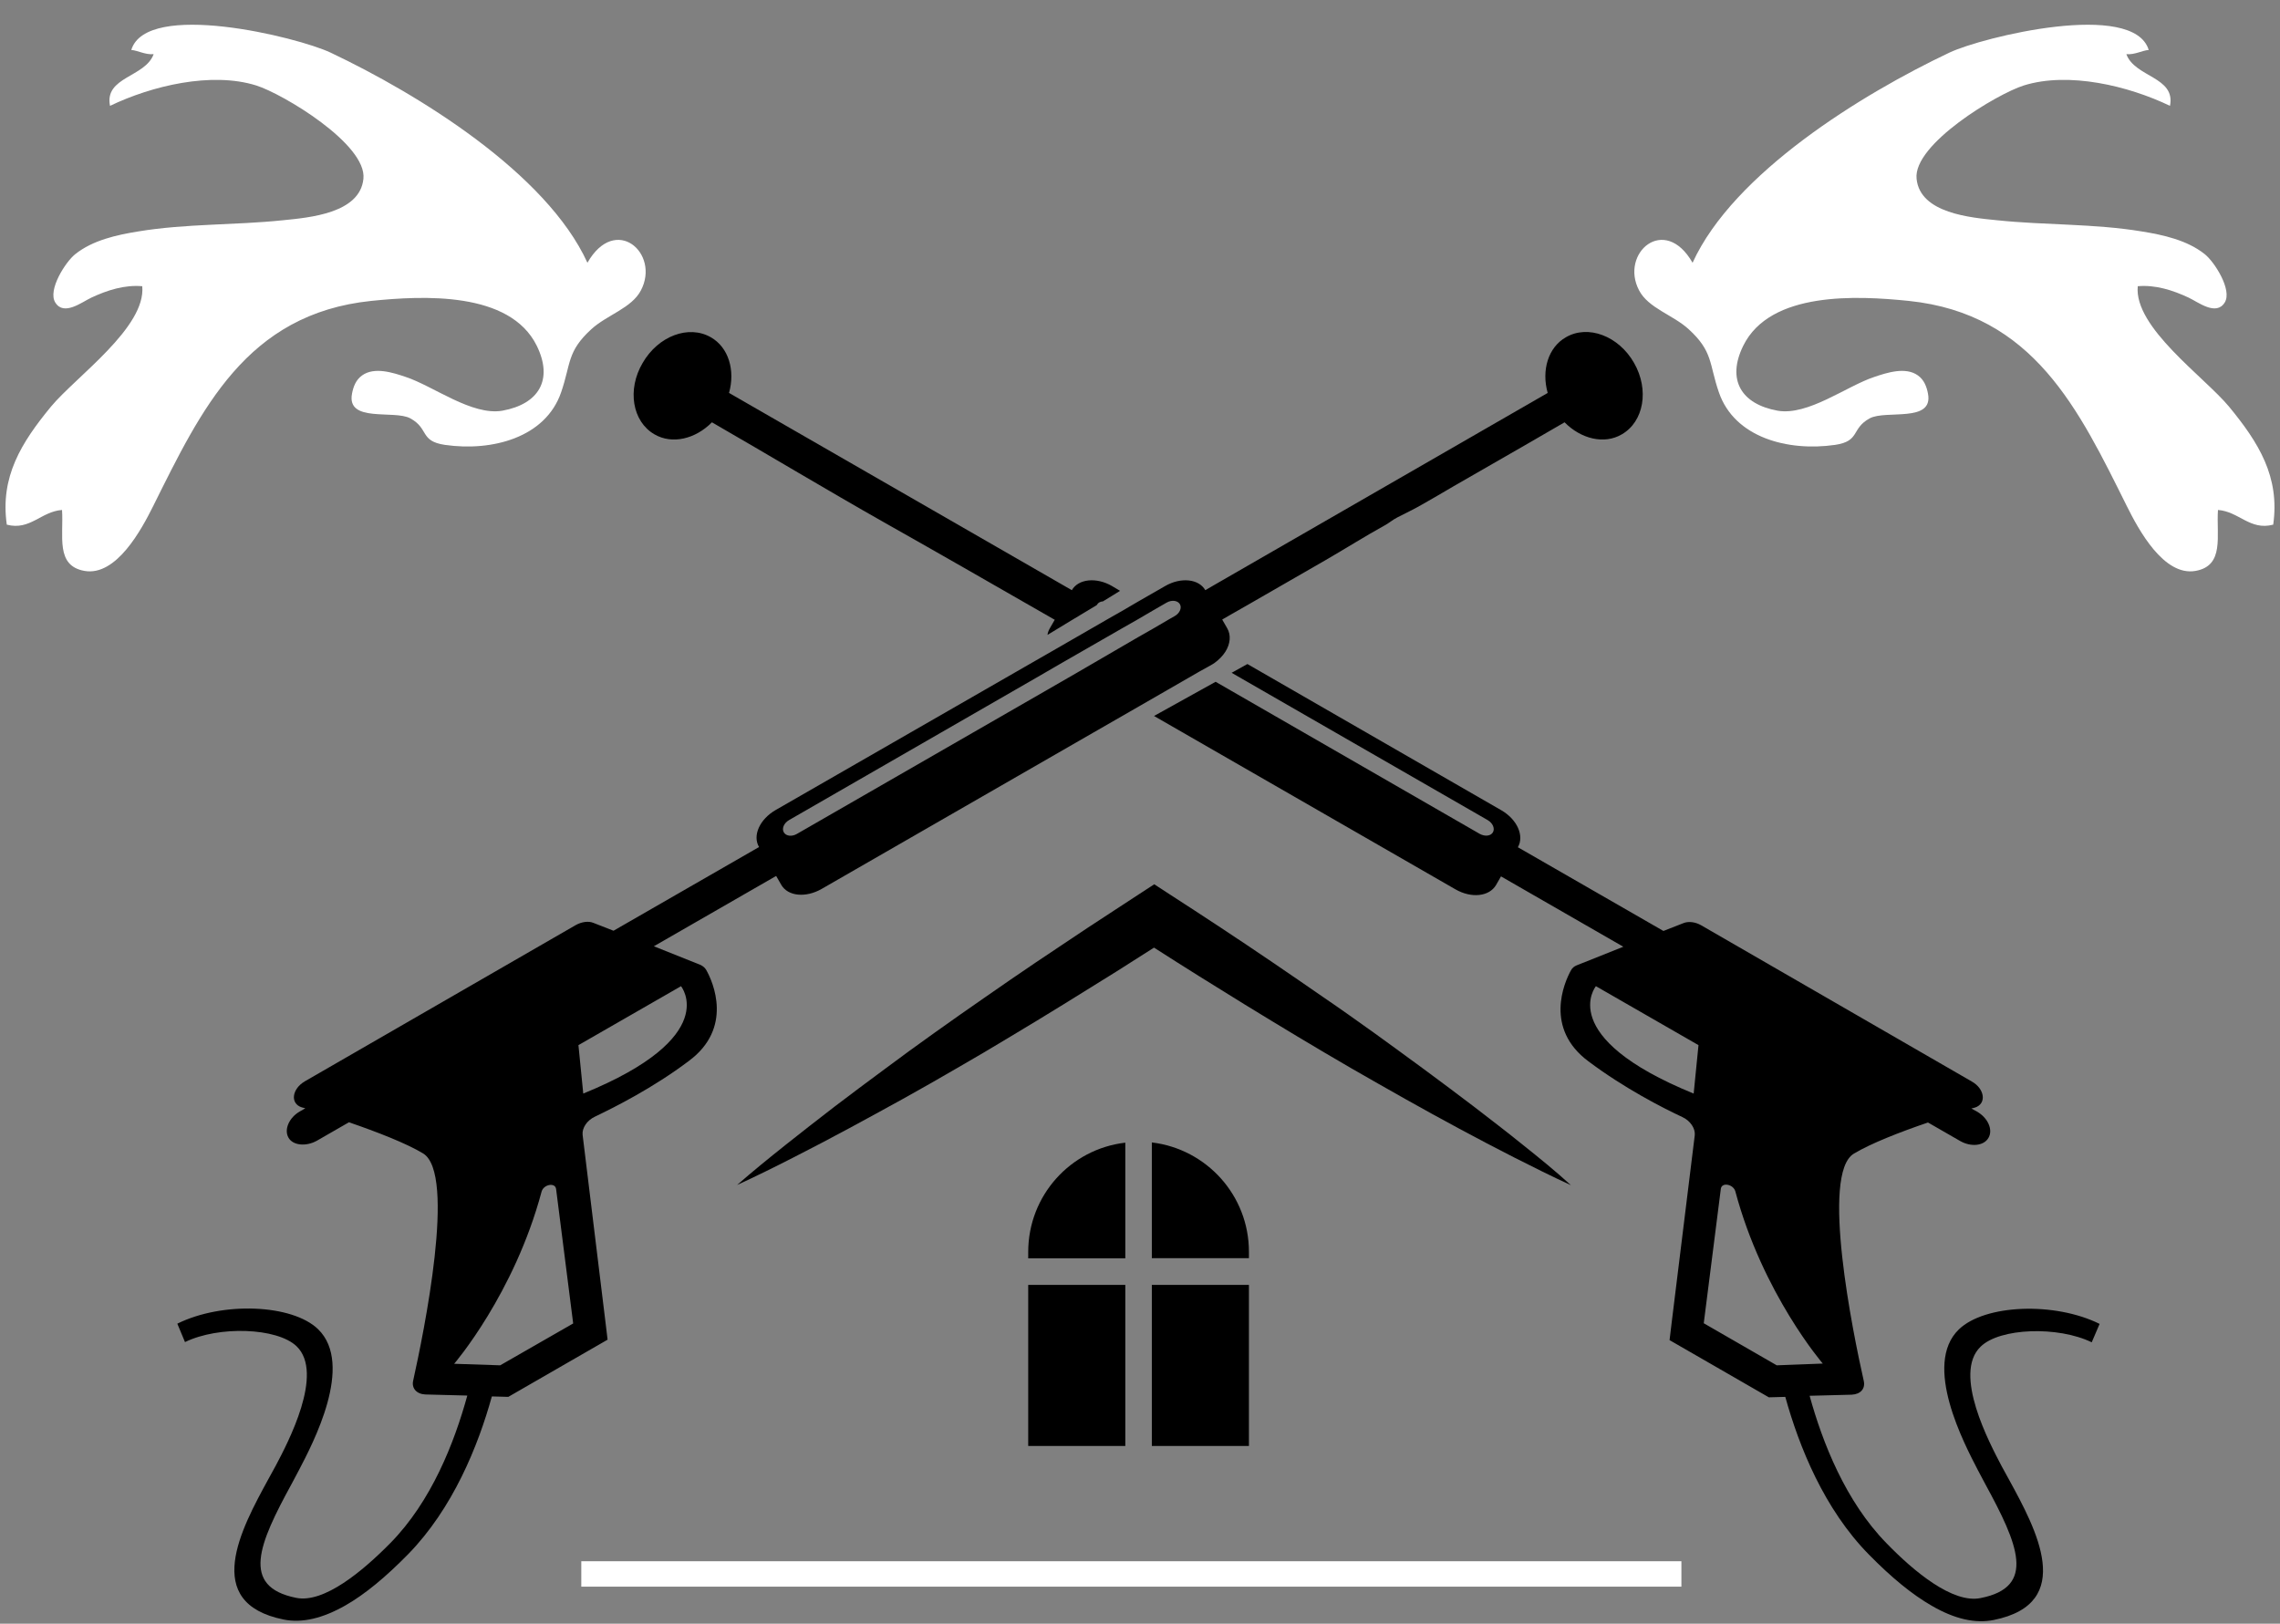 <?xml version="1.0" encoding="UTF-8" standalone="no"?><svg xmlns="http://www.w3.org/2000/svg" xmlns:xlink="http://www.w3.org/1999/xlink" fill="#000000" height="740.9" preserveAspectRatio="xMidYMid meet" version="1" viewBox="279.9 507.2 1040.2 740.9" width="1040.2" zoomAndPan="magnify"><rect x="279.9" y="507.2" width="1040.2" height="740.9" fill="#808080" stroke="none"/><g><g fill="#000000"><g><g id="change1_1"><path d="M578.5,705.4c8.1,4.7,18.7,2.1,26.2-5.5c26.2,15.1,52.3,30.8,78.6,45.7 c25.7,14.5,51.3,29.2,76.9,43.9c0.3,0.2,0.6,0.3,0.9,0.5l-2.3,4c-0.5,0.9-0.9,1.9-1,2.9c6.6-4,14.6-8.9,22.5-13.6 c0-0.1,0-0.1,0.1-0.2c0.5-0.9,1.5-1.4,2.7-1.5c2.6-1.6,5.3-3.2,7.8-4.8l-3.7-2.2c-7.1-4.1-15.3-3.3-18.3,1.9l-156.4-90 c2.9-10.3-0.2-20.8-8.3-25.4c-10.1-5.8-24-0.6-31.1,11.7C565.9,685,568.4,699.6,578.5,705.4z"/><path d="M1234.2,1119.7l3.6-8.4c-20.6-10.2-52.4-8.9-64.2,2.5c-16.7,16.1,2.5,52.3,8.7,64.3 l3.4,6.4c14.8,27.2,23.4,46.9-2.2,51.9c-12.7,2.6-30.4-12.1-42.9-25c-18.7-19.1-29.2-45.9-35.1-67.3l19.2-0.5 c4.1-0.2,6.3-2.8,5.5-6.3c-4.9-21.7-19.8-94.6-4.5-103.7c7.6-4.6,20.9-9.8,33.8-14.2l14.6,8.4c5,2.9,10.9,2.3,13-1.4 c2.2-3.7-0.3-9.2-5.3-12l-2.5-1.4c0.6-0.1,1.1-0.3,1.6-0.4c5.4-1.7,4.6-8.5-1.4-11.9L1056,929.4c-2.6-1.5-5.7-1.9-8-1l-9.2,3.6 l-66.4-38.2c3-5.2-0.3-12.7-7.6-16.9L849,810.2l-7.2,4l116.8,67.2c2.4,1.4,3.4,3.9,2.4,5.6c-1,1.7-3.6,2-6,0.7l-120.5-69.4 l-28.1,15.6L943.9,913c7.3,4.2,15.4,3.3,18.5-1.9l2.3-4l55.8,32.1l-21.3,8.5c-1.2,0.5-2,1.2-2.6,2.3c-3.1,5.6-12.2,26.5,8,41.5 c16.4,12.3,33.8,21.2,42.8,25.4c3.7,1.7,6,5.2,5.7,8.3l-10.5,85.2l-1,8.3l19.1,11l26.2,15.1l7.5-0.2c6.3,22.7,17.7,51.2,38.2,72 c10.2,10.4,19.7,18.2,28.6,23.3c10.5,6.1,19.9,8.2,28.3,6.5c37.7-7.6,19.3-41.5,7-64l-3.4-6.2c-5.5-10.5-22.4-42.2-9.6-54.5 C1192.2,1113.1,1218.8,1112.2,1234.2,1119.7z M1052.6,1006.2c-63.5-25.9-44.6-49-44.6-49l46.8,26.9L1052.6,1006.2z M1090.5,1130.2l-33.3-19.2l7.8-61.4c0.5-3.1,5.7-2,6.6,1.2c12.5,46.8,39.9,78.6,39.9,78.6L1090.5,1130.2z"/><path d="M832.4,810.7c0.6-0.3,1.1-0.7,1.6-1c2.1-1.5,3.8-3.3,5-5.2c2.2-3.5,2.6-7.5,0.8-10.6 l-2.3-4c0,0,7.6-4.4,11.7-6.7c1.4-0.8,2.4-1.4,2.6-1.5c11-6.3,22-12.7,33-19c9-5.2,18-10.9,26.9-15.8c2-1.1,3.7-2.6,5.7-3.6 c3.9-2,7.7-3.8,11.5-6c4.8-2.7,9.5-5.5,14.3-8.3c11.1-6.4,22.3-12.8,33.4-19.2c5.7-3.3,11.4-6.6,17.1-9.9 c7.5,7.6,18.1,10.2,26.1,5.5c10.1-5.8,12.6-20.4,5.6-32.6c-7-12.3-21-17.6-31.1-11.7c-8.1,4.6-11.2,15.1-8.3,25.4L834.1,774 l-4.3,2.5c-3-5.2-11.2-6-18.3-1.9l-12.2,7l-7,4.1l-7.2,4.1l-25.5,14.7l-12.2,7l-113.6,65.3c-7.3,4.2-10.7,11.7-7.6,16.9 l-66.4,38.2l-9.2-3.6c-2.2-0.9-5.3-0.5-8,1L419,1000.6c-6,3.5-6.8,10.2-1.4,11.9c0.5,0.1,1,0.3,1.6,0.4l-2.4,1.4 c-5,2.8-7.4,8.3-5.3,12c2,3.6,8,4.2,13,1.4l14.6-8.4c12.8,4.4,26.2,9.6,33.8,14.2c15.3,9.2,0.3,82-4.5,103.7 c-0.8,3.4,1.5,6.1,5.5,6.3l19.2,0.5c-5.9,21.5-16.4,48.3-35.1,67.3c-12.6,12.8-30.3,27.6-43,25c-25.5-5.1-16.9-24.8-2.1-51.9 l3.4-6.4c6.2-11.9,25.4-48.1,8.7-64.3c-11.8-11.4-43.6-12.7-64.2-2.5l3.5,8.4c15.4-7.5,42-6.6,50.9,1.9 c12.8,12.3-4,44.1-9.5,54.5l-3.4,6.2c-12.3,22.5-30.7,56.4,7,64c8.4,1.7,17.8-0.5,28.3-6.5c8.9-5.1,18.3-12.9,28.5-23.3 c20.4-20.9,31.9-49.3,38.2-72l7.5,0.2l26.2-15.1l19.1-11l-1-8.3l-10.4-85.2c-0.3-3.1,2-6.6,5.7-8.3c9-4.3,26.5-13.1,42.8-25.4 c20.2-15,11.1-35.9,7.9-41.5c-0.6-1-1.4-1.7-2.6-2.3l-21.3-8.5l55.8-32.1l2.3,4c3,5.3,11.2,6.1,18.5,1.9l123.9-71.3l20.7-11.9 l27.6-15.9L832.4,810.7z M508.1,1130.2l-21-0.7c0,0,27.4-31.8,39.9-78.6c0.9-3.2,6.1-4.3,6.6-1.2l7.8,61.4L508.1,1130.2z M590.6,957.2c0,0,18.9,23.1-44.6,49l-2.2-22.1L590.6,957.2z M771.7,813.9l-13.7,7.9l-114.5,65.9c-2.4,1.4-5,1-6-0.7 c-1-1.7,0-4.2,2.4-5.6l112.7-64.9l11.9-6.9l27.5-15.8l7.2-4.1l7-4.1l5.9-3.4c2.4-1.4,5.1-1,6.1,0.7c1,1.7-0.1,4.2-2.5,5.5 l-2.3,1.3l-7,4.1l-7.2,4.1L771.7,813.9z"/></g><g id="change1_3"><path d="M974.8,1029.7c-7.4-6-14.9-11.7-22.4-17.5c-7.5-5.7-15.1-11.4-22.7-17 c-7.6-5.6-15.3-11.2-22.9-16.7c-7.7-5.5-15.4-11-23.2-16.3c-7.7-5.4-15.6-10.7-23.3-16c-15.6-10.6-31.4-21-47.2-31.2l-6.6-4.3 l-6.6,4.3l-23.7,15.5l-23.5,15.7c-7.8,5.3-15.6,10.6-23.3,16c-7.8,5.4-15.5,10.8-23.2,16.3c-7.7,5.5-15.3,11-22.9,16.7 c-7.6,5.6-15.2,11.3-22.7,17c-7.5,5.8-15,11.6-22.4,17.5c-7.4,5.9-14.8,11.9-22,18.2c8.7-4,17.2-8.2,25.6-12.5 c8.5-4.3,16.8-8.7,25.2-13.2c8.3-4.5,16.6-9,24.9-13.6c8.3-4.6,16.5-9.3,24.6-14c8.2-4.7,16.3-9.5,24.4-14.4 c8.1-4.8,16.2-9.8,24.2-14.7l24-14.9l17.3-11c13.7,8.8,27.5,17.4,41.3,25.9c8.1,4.9,16.1,9.9,24.2,14.7 c8.1,4.9,16.2,9.6,24.4,14.4c8.2,4.7,16.4,9.4,24.6,14c8.2,4.6,16.5,9.2,24.9,13.7c8.4,4.5,16.7,8.9,25.2,13.2 c8.5,4.3,16.9,8.5,25.6,12.5C989.6,1041.6,982.2,1035.6,974.8,1029.7z"/></g></g><g id="change1_2"><path d="M749,1078.5v2.9h44.3v-52.8C768.3,1031.5,749,1052.7,749,1078.5z"/><path d="M749 1093.5H793.3V1167H749z"/><path d="M805.4,1028.5v52.8h44.3v-2.9C849.7,1052.7,830.4,1031.5,805.4,1028.5z"/><path d="M805.4 1093.5H849.7V1167H805.4z"/></g></g><g id="change2_1"><path d="M547.9,627.1c-18.7-41-77.3-77-117.2-95.9c-15-7.1-84-24-90.9-1.2c2.9,0.2,6.5,2.3,10.2,1.9 c-3.8,10.6-22.6,10.3-19.9,23.6c18.9-9.1,46.2-15.7,66.7-9.3c12.1,3.8,50.6,26.8,48.9,42.6c-1.6,15.8-24.8,17.7-36.7,18.9 c-22,2.3-44.2,1.5-66,5.1c-9.9,1.6-20.8,4-28.8,10.4c-4.4,3.5-12.6,16.3-9.1,22c3.9,6.4,12.2-0.2,16.5-2.2 c7.3-3.4,15.1-5.9,23.2-5.2c1.8,18.8-30.3,41.3-41.6,54.9c-13.6,16.5-23.3,32.1-20.2,53.9c10.6,2.8,15.6-6,25.2-6.7 c0.8,11.8-3.1,25.4,10.2,27.8c14.6,2.6,26.1-19,31.3-29.4c22-44.2,42.5-87.9,99.6-93.8c23.5-2.4,63.2-4.5,75.5,20.5 c7.6,15.5,0.9,26.6-15.7,29.6c-13.9,2.4-31.4-11.2-44.1-15.4c-5.9-2-14.3-4.7-19.9-0.7c-2.8,2-4,5.1-4.6,8.3 c-2.6,13.5,19.3,7.3,26.6,11.3c8.6,4.7,4.2,10.4,15.8,12.1c21.5,3.1,45.9-3.3,53-24c4.5-13,2.6-18.6,13.8-28.8 c7.1-6.5,18.4-9.6,22.6-17.7C581.2,622.8,560.7,604.7,547.9,627.1z" fill="#ffffff"/></g><g id="change2_2"><path d="M1052.1,627.1c18.7-41,77.3-77,117.2-95.9c15-7.1,84-24,90.9-1.2c-2.9,0.2-6.5,2.3-10.2,1.9 c3.8,10.6,22.6,10.3,19.9,23.6c-18.9-9.1-46.2-15.7-66.7-9.3c-12.1,3.8-50.6,26.8-48.9,42.6c1.6,15.8,24.8,17.7,36.7,18.9 c22,2.3,44.2,1.5,66,5.1c9.9,1.6,20.8,4,28.8,10.4c4.4,3.5,12.6,16.3,9.1,22c-3.9,6.4-12.2-0.2-16.5-2.2 c-7.3-3.4-15.1-5.9-23.2-5.2c-1.8,18.8,30.3,41.3,41.6,54.9c13.6,16.5,23.3,32.1,20.2,53.9c-10.6,2.8-15.6-6-25.2-6.7 c-0.8,11.8,3.1,25.4-10.2,27.8c-14.6,2.6-26.1-19-31.3-29.4c-22-44.2-42.5-87.9-99.6-93.8c-23.5-2.4-63.2-4.5-75.5,20.5 c-7.6,15.5-0.9,26.6,15.7,29.6c13.9,2.4,31.4-11.2,44.1-15.4c5.9-2,14.3-4.7,19.9-0.7c2.8,2,4,5.1,4.6,8.3 c2.6,13.5-19.3,7.3-26.6,11.3c-8.6,4.7-4.2,10.4-15.8,12.1c-21.5,3.1-45.9-3.3-53-24c-4.5-13-2.6-18.6-13.8-28.8 c-7.1-6.5-18.4-9.6-22.6-17.7C1018.8,622.8,1039.3,604.7,1052.1,627.1z" fill="#ffffff"/></g><g id="change2_3"><path d="M545.1 1219.6H1047V1231.2H545.1z" fill="#ffffff"/></g></g></svg>